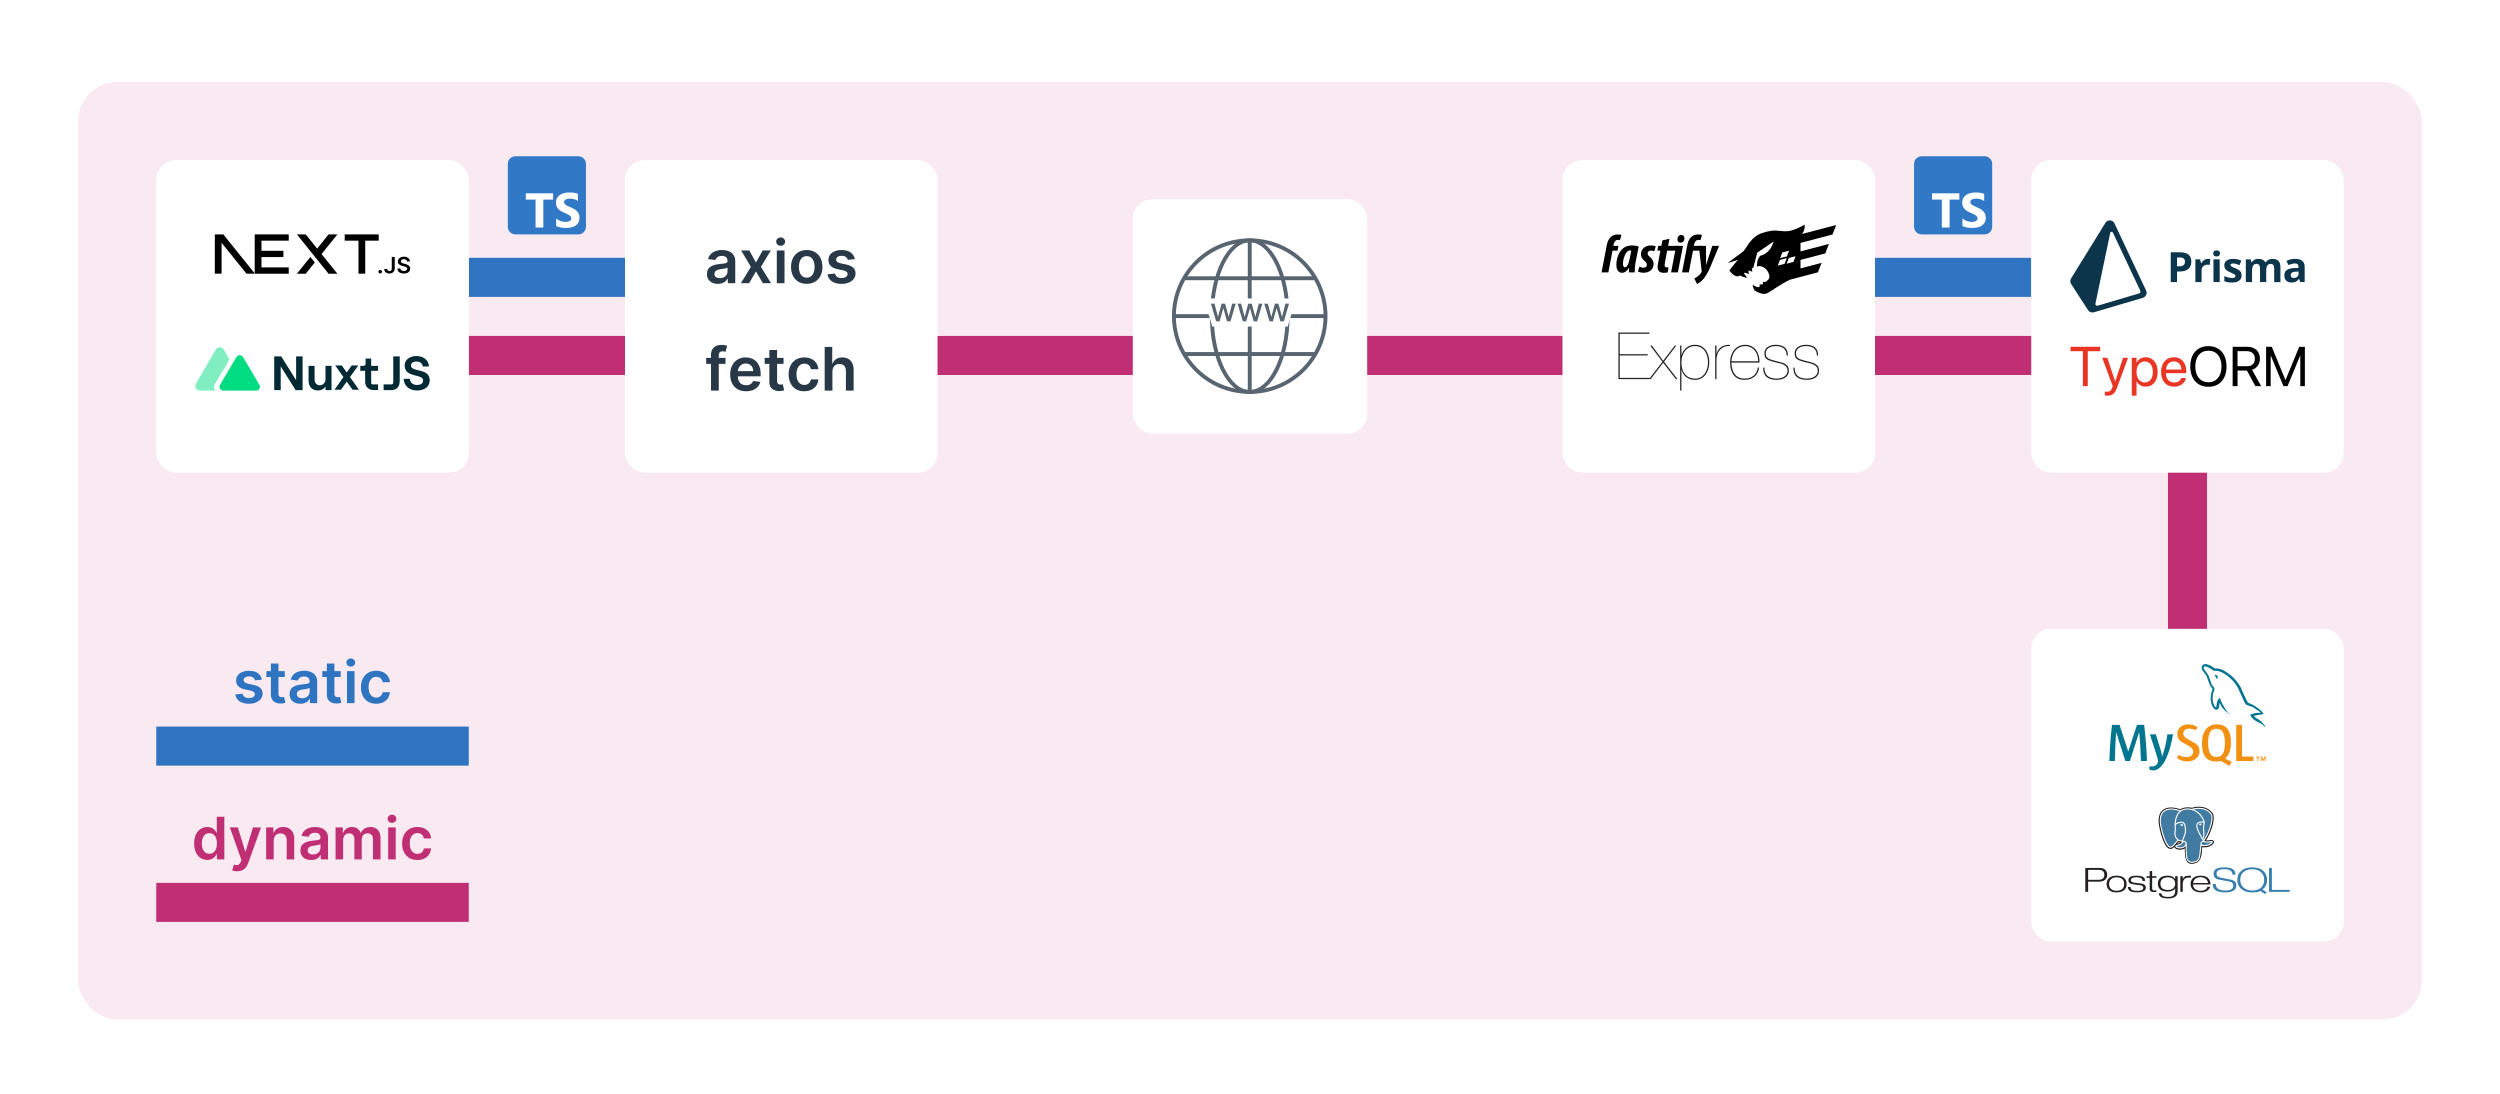 <?xml version="1.0" encoding="UTF-8"?><svg xmlns="http://www.w3.org/2000/svg" xmlns:xlink="http://www.w3.org/1999/xlink" viewBox="0 0 1920 840"><defs><style>.cls-1{filter:url(#drop-shadow-29);}.cls-1,.cls-2,.cls-3,.cls-4,.cls-5,.cls-6,.cls-7,.cls-8,.cls-9,.cls-10,.cls-11{fill:#fff;}.cls-12,.cls-4,.cls-13,.cls-14,.cls-15{fill-rule:evenodd;}.cls-12,.cls-16{fill:#00758f;}.cls-17,.cls-13{fill:#f29111;}.cls-3{filter:url(#drop-shadow-30);}.cls-18{fill:#417ba2;}.cls-19{fill:#222;}.cls-20{filter:url(#drop-shadow-54);}.cls-21{stroke:#231f20;stroke-width:2.6px;}.cls-21,.cls-22{fill:#231f20;}.cls-23{filter:url(#drop-shadow-18);}.cls-23,.cls-5,.cls-24,.cls-25,.cls-26,.cls-27,.cls-28{stroke-miterlimit:10;}.cls-23,.cls-24,.cls-29,.cls-25,.cls-30,.cls-26,.cls-27,.cls-31,.cls-28{fill:none;}.cls-23,.cls-24,.cls-25,.cls-26,.cls-27{stroke-width:30px;}.cls-23,.cls-24,.cls-27{stroke:#2f74c0;}.cls-32{fill:#c02f74;}.cls-5,.cls-28{stroke:#586470;stroke-width:3px;}.cls-24{filter:url(#drop-shadow-20);}.cls-33{fill:#3178c6;}.cls-34{fill:#e83524;}.cls-35{fill:#00dc82;}.cls-6{filter:url(#drop-shadow-32);}.cls-14{fill:#80eec0;}.cls-29,.cls-7,.cls-30,.cls-31,.cls-10{stroke:#fff;}.cls-29,.cls-30{stroke-linejoin:round;}.cls-29,.cls-30,.cls-31{stroke-width:.87px;}.cls-29,.cls-31{stroke-linecap:round;}.cls-7{stroke-width:.29px;}.cls-25{filter:url(#drop-shadow-21);}.cls-25,.cls-26{stroke:#c02f74;}.cls-36{fill:#367faf;}.cls-37{fill:#012a35;}.cls-8{filter:url(#drop-shadow-34);}.cls-26{filter:url(#drop-shadow-22);}.cls-27{filter:url(#drop-shadow-19);}.cls-9{filter:url(#drop-shadow-31);}.cls-38,.cls-15{fill:#0c344b;}.cls-31{stroke-linejoin:bevel;}.cls-39{fill:#2f74c0;}.cls-10{stroke-width:.14px;}.cls-40{fill:#586470;}.cls-11{filter:url(#drop-shadow-33);}.cls-41{fill:#283847;}.cls-42{fill:#f9eaf1;filter:url(#drop-shadow-2);}</style><filter id="drop-shadow-2" filterUnits="userSpaceOnUse"><feOffset dx="0" dy="3"/><feGaussianBlur result="blur" stdDeviation="6"/><feFlood flood-color="#0d0e59" flood-opacity=".2"/><feComposite in2="blur" operator="in"/><feComposite in="SourceGraphic"/></filter><filter id="drop-shadow-18" filterUnits="userSpaceOnUse"><feOffset dx="0" dy="3"/><feGaussianBlur result="blur-2" stdDeviation="6"/><feFlood flood-color="#080a35" flood-opacity=".1"/><feComposite in2="blur-2" operator="in"/><feComposite in="SourceGraphic"/></filter><filter id="drop-shadow-19" filterUnits="userSpaceOnUse"><feOffset dx="0" dy="3"/><feGaussianBlur result="blur-3" stdDeviation="6"/><feFlood flood-color="#080a35" flood-opacity=".1"/><feComposite in2="blur-3" operator="in"/><feComposite in="SourceGraphic"/></filter><filter id="drop-shadow-20" filterUnits="userSpaceOnUse"><feOffset dx="0" dy="3"/><feGaussianBlur result="blur-4" stdDeviation="6"/><feFlood flood-color="#080a35" flood-opacity=".1"/><feComposite in2="blur-4" operator="in"/><feComposite in="SourceGraphic"/></filter><filter id="drop-shadow-21" filterUnits="userSpaceOnUse"><feOffset dx="0" dy="3"/><feGaussianBlur result="blur-5" stdDeviation="6"/><feFlood flood-color="#080a35" flood-opacity=".1"/><feComposite in2="blur-5" operator="in"/><feComposite in="SourceGraphic"/></filter><filter id="drop-shadow-22" filterUnits="userSpaceOnUse"><feOffset dx="0" dy="3"/><feGaussianBlur result="blur-6" stdDeviation="6"/><feFlood flood-color="#080a35" flood-opacity=".1"/><feComposite in2="blur-6" operator="in"/><feComposite in="SourceGraphic"/></filter><filter id="drop-shadow-29" filterUnits="userSpaceOnUse"><feOffset dx="0" dy="3"/><feGaussianBlur result="blur-7" stdDeviation="6"/><feFlood flood-color="#0d0e59" flood-opacity=".2"/><feComposite in2="blur-7" operator="in"/><feComposite in="SourceGraphic"/></filter><filter id="drop-shadow-30" filterUnits="userSpaceOnUse"><feOffset dx="0" dy="3"/><feGaussianBlur result="blur-8" stdDeviation="6"/><feFlood flood-color="#0d0e59" flood-opacity=".2"/><feComposite in2="blur-8" operator="in"/><feComposite in="SourceGraphic"/></filter><filter id="drop-shadow-31" filterUnits="userSpaceOnUse"><feOffset dx="0" dy="3"/><feGaussianBlur result="blur-9" stdDeviation="6"/><feFlood flood-color="#0d0e59" flood-opacity=".2"/><feComposite in2="blur-9" operator="in"/><feComposite in="SourceGraphic"/></filter><filter id="drop-shadow-32" filterUnits="userSpaceOnUse"><feOffset dx="0" dy="3"/><feGaussianBlur result="blur-10" stdDeviation="6"/><feFlood flood-color="#0d0e59" flood-opacity=".2"/><feComposite in2="blur-10" operator="in"/><feComposite in="SourceGraphic"/></filter><filter id="drop-shadow-33" filterUnits="userSpaceOnUse"><feOffset dx="0" dy="3"/><feGaussianBlur result="blur-11" stdDeviation="6"/><feFlood flood-color="#0d0e59" flood-opacity=".2"/><feComposite in2="blur-11" operator="in"/><feComposite in="SourceGraphic"/></filter><filter id="drop-shadow-34" filterUnits="userSpaceOnUse"><feOffset dx="0" dy="3"/><feGaussianBlur result="blur-12" stdDeviation="6"/><feFlood flood-color="#0d0e59" flood-opacity=".2"/><feComposite in2="blur-12" operator="in"/><feComposite in="SourceGraphic"/></filter><filter id="drop-shadow-54" filterUnits="userSpaceOnUse"><feOffset dx="0" dy="3"/><feGaussianBlur result="blur-13" stdDeviation="6"/><feFlood flood-color="#0d0e59" flood-opacity=".2"/><feComposite in2="blur-13" operator="in"/><feComposite in="SourceGraphic"/></filter></defs><g id="back"><rect class="cls-42" x="60" y="60" width="1800" height="720" rx="30" ry="30"/></g><g id="lines"><line class="cls-23" x1="360" y1="210" x2="480" y2="210"/><line class="cls-27" x1="1440" y1="210" x2="1560" y2="210"/><line class="cls-24" x1="120" y1="570" x2="360" y2="570"/><line class="cls-25" x1="120" y1="690" x2="360" y2="690"/><g><path class="cls-39" d="M201.14,521.94l-5.27,.58c-.15-.53-.41-1.03-.77-1.5s-.86-.85-1.48-1.13c-.62-.29-1.37-.43-2.27-.43-1.2,0-2.21,.26-3.03,.78-.82,.52-1.22,1.2-1.21,2.03-.01,.71,.25,1.29,.79,1.74,.54,.45,1.43,.82,2.68,1.1l4.19,.89c2.32,.5,4.05,1.29,5.19,2.38,1.13,1.09,1.71,2.51,1.72,4.27-.01,1.54-.46,2.91-1.35,4.08-.89,1.18-2.12,2.1-3.7,2.76-1.58,.66-3.39,.99-5.43,.99-3,0-5.42-.63-7.25-1.89-1.83-1.26-2.92-3.02-3.28-5.28l5.64-.54c.26,1.11,.8,1.94,1.63,2.51,.83,.57,1.91,.85,3.24,.85s2.48-.28,3.32-.85c.84-.56,1.25-1.26,1.25-2.09,0-.7-.27-1.28-.81-1.74-.54-.46-1.37-.81-2.5-1.05l-4.19-.88c-2.35-.49-4.1-1.32-5.23-2.48-1.13-1.17-1.69-2.65-1.68-4.43-.01-1.51,.4-2.83,1.24-3.94s2-1.98,3.5-2.59c1.5-.61,3.23-.92,5.19-.92,2.88,0,5.14,.61,6.8,1.84,1.66,1.23,2.68,2.88,3.08,4.97Z"/><path class="cls-39" d="M218.7,515.45v4.47h-14.11v-4.47h14.11Zm-10.63-5.88h5.79v23.04c0,.78,.12,1.37,.36,1.78s.56,.69,.95,.84,.83,.22,1.31,.22c.36,0,.7-.03,1-.08,.3-.05,.54-.1,.7-.14l.97,4.52c-.31,.11-.75,.22-1.32,.35-.57,.13-1.27,.2-2.08,.22-1.45,.04-2.75-.18-3.92-.66-1.16-.49-2.08-1.24-2.76-2.26-.68-1.02-1.01-2.3-1-3.83v-24Z"/><path class="cls-39" d="M230.6,540.5c-1.56,0-2.95-.28-4.19-.84-1.24-.56-2.22-1.39-2.94-2.48-.72-1.1-1.08-2.45-1.08-4.06,0-1.38,.26-2.53,.77-3.44s1.21-1.63,2.09-2.17c.88-.54,1.88-.96,3-1.24,1.11-.28,2.27-.49,3.46-.62,1.44-.15,2.6-.28,3.5-.41,.9-.12,1.55-.31,1.96-.58,.41-.26,.62-.67,.62-1.22v-.1c0-1.2-.36-2.14-1.07-2.8-.71-.66-1.74-.99-3.08-.99-1.42,0-2.54,.31-3.36,.93s-1.38,1.35-1.67,2.19l-5.4-.77c.43-1.49,1.13-2.74,2.11-3.75s2.18-1.76,3.6-2.27c1.42-.51,2.98-.76,4.7-.76,1.18,0,2.36,.14,3.53,.42,1.17,.28,2.24,.73,3.21,1.37,.97,.63,1.75,1.49,2.34,2.58,.59,1.09,.89,2.45,.89,4.08v16.43h-5.56v-3.37h-.19c-.35,.68-.84,1.32-1.48,1.91-.63,.59-1.43,1.07-2.38,1.42-.95,.36-2.07,.54-3.35,.54Zm1.5-4.25c1.16,0,2.17-.23,3.02-.7,.85-.46,1.51-1.08,1.97-1.85,.46-.77,.7-1.6,.7-2.51v-2.89c-.18,.15-.49,.29-.92,.42-.43,.13-.91,.24-1.45,.34s-1.06,.18-1.58,.26-.97,.14-1.36,.19c-.86,.12-1.64,.31-2.32,.58-.68,.27-1.22,.64-1.61,1.11-.39,.47-.59,1.08-.59,1.83,0,1.07,.39,1.87,1.17,2.41,.78,.54,1.77,.82,2.97,.82Z"/><path class="cls-39" d="M261.65,515.45v4.47h-14.11v-4.47h14.11Zm-10.63-5.88h5.79v23.04c0,.78,.12,1.37,.36,1.78s.56,.69,.95,.84,.83,.22,1.31,.22c.36,0,.7-.03,1-.08,.3-.05,.54-.1,.7-.14l.97,4.52c-.31,.11-.75,.22-1.32,.35-.57,.13-1.27,.2-2.08,.22-1.45,.04-2.75-.18-3.92-.66-1.16-.49-2.08-1.24-2.76-2.26-.68-1.02-1.01-2.3-1-3.83v-24Z"/><path class="cls-39" d="M269.4,511.97c-.93,0-1.72-.31-2.37-.92-.66-.61-.98-1.35-.98-2.21s.33-1.62,.99-2.23c.66-.61,1.45-.92,2.37-.92s1.7,.31,2.36,.92c.66,.61,.98,1.36,.98,2.23s-.33,1.6-.98,2.21c-.66,.61-1.44,.92-2.36,.92Zm-2.91,28.03v-24.55h5.79v24.55h-5.79Z"/><path class="cls-39" d="M288.93,540.48c-2.45,0-4.55-.54-6.3-1.61-1.75-1.08-3.1-2.56-4.04-4.47-.94-1.9-1.41-4.09-1.41-6.58s.48-4.7,1.44-6.61c.96-1.91,2.31-3.4,4.07-4.47,1.75-1.07,3.83-1.61,6.22-1.61,1.99,0,3.76,.37,5.3,1.09s2.77,1.76,3.68,3.08c.92,1.33,1.44,2.87,1.57,4.64h-5.53c-.22-1.18-.75-2.17-1.59-2.96-.84-.79-1.95-1.19-3.35-1.19-1.18,0-2.22,.32-3.12,.95s-1.59,1.54-2.09,2.72-.74,2.6-.74,4.25,.25,3.11,.74,4.31c.49,1.2,1.18,2.12,2.07,2.76,.89,.64,1.94,.97,3.14,.97,.85,0,1.62-.16,2.29-.49,.68-.33,1.24-.8,1.7-1.42,.46-.62,.77-1.37,.94-2.25h5.53c-.14,1.74-.65,3.27-1.53,4.61s-2.09,2.38-3.61,3.13-3.31,1.13-5.37,1.13Z"/></g><g><path class="cls-32" d="M159.22,660.43c-1.93,0-3.65-.5-5.18-1.49s-2.73-2.43-3.61-4.31-1.33-4.18-1.33-6.87,.45-5.03,1.35-6.91c.9-1.88,2.12-3.3,3.65-4.27,1.53-.96,3.24-1.45,5.13-1.45,1.44,0,2.62,.24,3.55,.73,.93,.48,1.66,1.07,2.21,1.74,.54,.68,.96,1.31,1.26,1.91h.24v-12.24h5.8v32.73h-5.69v-3.87h-.35c-.3,.6-.73,1.23-1.29,1.89-.56,.67-1.31,1.23-2.24,1.7s-2.09,.7-3.5,.7Zm1.61-4.75c1.23,0,2.27-.33,3.13-1s1.52-1.59,1.97-2.79c.45-1.19,.67-2.58,.67-4.17s-.22-2.97-.66-4.14c-.44-1.17-1.09-2.08-1.95-2.73-.86-.65-1.91-.97-3.16-.97s-2.36,.34-3.23,1.01c-.86,.67-1.51,1.6-1.95,2.78-.44,1.18-.66,2.54-.66,4.06s.22,2.9,.66,4.1c.44,1.2,1.1,2.14,1.97,2.83,.87,.69,1.94,1.03,3.2,1.03Z"/><path class="cls-32" d="M182.07,669.16c-.79,0-1.52-.06-2.18-.18-.67-.12-1.2-.27-1.59-.44l1.34-4.49c1.26,.36,2.31,.42,3.17,.18,.86-.24,1.56-1.04,2.12-2.39l.5-1.33-8.9-25.06h6.14l5.66,18.54h.26l5.67-18.54,6.18,.03-9.86,27.49c-.46,1.28-1.07,2.38-1.82,3.31-.76,.93-1.68,1.64-2.77,2.13-1.09,.5-2.39,.74-3.91,.74Z"/><path class="cls-32" d="M210.21,645.62v14.38h-5.79v-24.55h5.53v4.17h.29c.56-1.37,1.47-2.47,2.71-3.28s2.78-1.21,4.61-1.21c1.69,0,3.17,.36,4.43,1.09,1.26,.72,2.24,1.77,2.94,3.15,.7,1.37,1.04,3.04,1.03,5v15.63h-5.79v-14.73c0-1.64-.42-2.92-1.27-3.85-.85-.93-2.02-1.39-3.51-1.39-1.01,0-1.91,.22-2.69,.66-.78,.44-1.4,1.08-1.84,1.91-.44,.83-.66,1.84-.66,3.02Z"/><path class="cls-32" d="M238.93,660.5c-1.56,0-2.95-.28-4.19-.84-1.24-.56-2.22-1.39-2.94-2.48-.72-1.1-1.08-2.45-1.08-4.06,0-1.38,.26-2.53,.77-3.44s1.21-1.63,2.09-2.17c.88-.54,1.88-.96,3-1.24,1.11-.28,2.27-.49,3.46-.62,1.44-.15,2.6-.28,3.5-.41,.9-.12,1.55-.31,1.96-.58,.41-.26,.62-.67,.62-1.22v-.1c0-1.2-.36-2.14-1.07-2.8-.71-.66-1.74-.99-3.08-.99-1.42,0-2.54,.31-3.36,.93s-1.38,1.35-1.67,2.19l-5.4-.77c.43-1.49,1.13-2.74,2.11-3.75s2.18-1.76,3.6-2.27c1.42-.51,2.98-.76,4.7-.76,1.18,0,2.36,.14,3.53,.42,1.17,.28,2.24,.73,3.21,1.37,.97,.63,1.75,1.49,2.34,2.58,.59,1.09,.89,2.45,.89,4.08v16.43h-5.56v-3.37h-.19c-.35,.68-.84,1.32-1.48,1.91-.63,.59-1.43,1.07-2.38,1.42-.95,.36-2.07,.54-3.35,.54Zm1.5-4.25c1.16,0,2.17-.23,3.02-.7,.85-.46,1.51-1.08,1.97-1.85,.46-.77,.7-1.6,.7-2.51v-2.89c-.18,.15-.49,.29-.92,.42-.43,.13-.91,.24-1.45,.34s-1.06,.18-1.58,.26-.97,.14-1.36,.19c-.86,.12-1.64,.31-2.32,.58-.68,.27-1.22,.64-1.61,1.11-.39,.47-.59,1.08-.59,1.83,0,1.07,.39,1.87,1.17,2.41,.78,.54,1.77,.82,2.97,.82Z"/><path class="cls-32" d="M257.72,660v-24.55h5.53v4.17h.29c.51-1.41,1.36-2.51,2.54-3.3,1.18-.79,2.59-1.19,4.23-1.19s3.07,.4,4.21,1.21c1.15,.8,1.95,1.9,2.42,3.28h.26c.54-1.36,1.46-2.45,2.76-3.27s2.83-1.22,4.61-1.22c2.26,0,4.1,.71,5.53,2.14,1.43,1.43,2.14,3.51,2.14,6.25v16.48h-5.8v-15.58c0-1.52-.4-2.64-1.21-3.35-.81-.71-1.8-1.06-2.97-1.06-1.4,0-2.48,.43-3.27,1.3s-1.17,2-1.17,3.38v15.31h-5.67v-15.82c0-1.27-.38-2.28-1.14-3.04s-1.76-1.13-2.98-1.13c-.83,0-1.59,.21-2.27,.63-.68,.42-1.23,1.01-1.63,1.77s-.61,1.65-.61,2.66v14.93h-5.79Z"/><path class="cls-32" d="M301.03,631.97c-.93,0-1.72-.31-2.37-.92-.66-.61-.98-1.35-.98-2.21s.33-1.62,.99-2.23c.66-.61,1.45-.92,2.37-.92s1.7,.31,2.36,.92c.66,.61,.98,1.36,.98,2.23s-.33,1.6-.98,2.21c-.66,.61-1.44,.92-2.36,.92Zm-2.91,28.03v-24.55h5.79v24.55h-5.79Z"/><path class="cls-32" d="M320.56,660.48c-2.45,0-4.55-.54-6.3-1.61-1.75-1.08-3.1-2.56-4.04-4.47-.94-1.9-1.41-4.09-1.41-6.58s.48-4.7,1.44-6.61c.96-1.91,2.31-3.4,4.07-4.47,1.75-1.07,3.83-1.61,6.22-1.61,1.99,0,3.76,.37,5.3,1.09s2.77,1.76,3.68,3.08c.92,1.33,1.44,2.87,1.57,4.64h-5.53c-.22-1.18-.75-2.17-1.59-2.96-.84-.79-1.95-1.19-3.35-1.19-1.18,0-2.22,.32-3.12,.95s-1.59,1.54-2.09,2.72-.74,2.6-.74,4.25,.25,3.11,.74,4.31c.49,1.2,1.18,2.12,2.07,2.76,.89,.64,1.94,.97,3.14,.97,.85,0,1.62-.16,2.29-.49,.68-.33,1.24-.8,1.7-1.42,.46-.62,.77-1.37,.94-2.25h5.53c-.14,1.74-.65,3.27-1.53,4.61s-2.09,2.38-3.61,3.13-3.31,1.13-5.37,1.13Z"/></g><polyline class="cls-26" points="360 270 1680 270 1680 480"/></g><g id="papers"><rect class="cls-1" x="120" y="120" width="240" height="240" rx="15" ry="15"/><rect class="cls-3" x="480" y="120" width="240" height="240" rx="15" ry="15"/><rect class="cls-9" x="1560" y="120" width="240" height="240" rx="15" ry="15"/><rect class="cls-6" x="1200" y="120" width="240" height="240" rx="15" ry="15"/><rect class="cls-11" x="1560" y="480" width="240" height="240" rx="15" ry="15"/><rect class="cls-8" x="870" y="150" width="180" height="180" rx="15" ry="15"/></g><g id="objects"><g class="cls-20"><circle class="cls-5" cx="959.79" cy="239.79" r="58.21"/><ellipse class="cls-28" cx="959.79" cy="239.79" rx="29.1" ry="58.21"/><line class="cls-5" x1="959.79" y1="298" x2="959.79" y2="181.58"/><line class="cls-5" x1="909.38" y1="210.69" x2="1010.2" y2="210.69"/><line class="cls-5" x1="1010.2" y1="268.89" x2="909.38" y2="268.89"/><line class="cls-5" x1="901.58" y1="239.79" x2="1018" y2="239.79"/></g><g><path class="cls-38" d="M1699.95,216.65h4.77v-17.5h-4.77v17.5Zm-.2-22.03c0-1.55,.87-2.33,2.6-2.33s2.6,.78,2.6,2.33c0,.74-.22,1.32-.65,1.73-.43,.41-1.08,.62-1.95,.62-1.73,0-2.6-.78-2.6-2.35Z"/><path class="cls-15" d="M1680.63,206.55c1.54-1.3,2.31-3.19,2.31-5.65s-.72-4.15-2.17-5.35c-1.45-1.19-3.56-1.79-6.33-1.79h-7.31v22.89h4.85v-8.14h2.08c2.84,0,5.03-.65,6.57-1.96Zm-7.05-2.02h-1.6v-6.79h2.21c1.33,0,2.3,.27,2.92,.81,.62,.54,.93,1.38,.93,2.52s-.37,1.98-1.11,2.57-1.86,.88-3.35,.88h0Z"/><path class="cls-38" d="M1697.42,198.96c-.43-.09-.97-.14-1.61-.14-1.09,0-2.09,.3-3.01,.9-.92,.6-1.68,1.41-2.2,2.37h-.23l-.7-2.94h-3.62v17.5h4.77v-8.91c0-1.41,.43-2.51,1.28-3.29,.85-.78,2.04-1.17,3.56-1.17,.55,0,1.02,.05,1.41,.16l.36-4.48Zm22.25,16.59c1.25-.94,1.87-2.31,1.87-4.1,0-.87-.15-1.61-.45-2.24-.3-.63-.77-1.18-1.41-1.66-.64-.48-1.64-1-3.01-1.55-1.53-.62-2.53-1.08-2.98-1.39s-.68-.68-.68-1.11c0-.76,.7-1.14,2.11-1.14,.79,0,1.57,.12,2.33,.36,.76,.24,1.58,.55,2.46,.92l1.44-3.44c-1.99-.92-4.04-1.38-6.15-1.38-2.21,0-3.92,.43-5.13,1.28-1.21,.85-1.81,2.05-1.81,3.61,0,.91,.14,1.67,.43,2.29,.29,.62,.75,1.17,1.38,1.65,.63,.48,1.62,1,2.97,1.57,.94,.4,1.69,.74,2.25,1.04,.56,.3,.96,.56,1.19,.8,.23,.23,.34,.54,.34,.92,0,1-.87,1.5-2.6,1.5-.85,0-1.82-.14-2.93-.42-1.11-.28-2.11-.63-3-1.05v3.95c.81,.34,1.66,.6,2.52,.76,.9,.17,1.98,.26,3.26,.26,2.48,0,4.35-.47,5.6-1.41h0Zm20.79,1.1h-4.77v-10.22c0-1.26-.21-2.21-.63-2.84-.42-.63-1.09-.95-2-.95-1.22,0-2.11,.45-2.66,1.35-.55,.9-.83,2.37-.83,4.43v8.23h-4.77v-17.5h3.65l.64,2.24h.27c.47-.8,1.15-1.43,2.03-1.89,.89-.45,1.9-.68,3.05-.68,2.62,0,4.39,.86,5.32,2.57h.42c.47-.81,1.16-1.45,2.07-1.89,.91-.45,1.94-.67,3.09-.67,1.98,0,3.48,.51,4.5,1.53,1.02,1.02,1.53,2.65,1.53,4.89v11.41h-4.79v-10.22c0-1.26-.21-2.21-.63-2.84-.42-.63-1.09-.95-2-.95-1.17,0-2.04,.42-2.62,1.25-.58,.84-.87,2.16-.87,3.98v8.78Z"/><path class="cls-15" d="M1765.74,214.27l.92,2.38h3.33v-11.66c0-2.09-.63-3.64-1.88-4.66-1.25-1.02-3.05-1.53-5.4-1.53s-4.69,.53-6.7,1.58l1.58,3.22c1.89-.85,3.53-1.27,4.93-1.27,1.82,0,2.72,.89,2.72,2.66v.77l-3.04,.09c-2.62,.09-4.58,.58-5.88,1.46-1.3,.88-1.95,2.25-1.95,4.11s.48,3.14,1.45,4.1c.97,.96,2.29,1.44,3.97,1.44,1.37,0,2.48-.2,3.33-.59,.85-.39,1.68-1.09,2.48-2.11h.13Zm-2.33-5.67l1.85-.06v1.44c0,1.05-.33,1.9-.99,2.54-.66,.64-1.55,.96-2.65,.96-1.54,0-2.32-.67-2.32-2.02,0-.94,.34-1.64,1.02-2.1,.68-.46,1.71-.71,3.1-.75Zm-120.65,16.77l-31.77,9.4c-.97,.29-1.9-.55-1.7-1.53l11.35-54.36c.21-1.02,1.62-1.18,2.06-.24l21.02,44.63c.4,.84-.06,1.83-.96,2.1h0Zm5.45-2.22l-24.33-51.67h0c-.62-1.3-1.89-2.15-3.33-2.22-1.48-.09-2.81,.63-3.56,1.84l-26.39,42.74c-.82,1.32-.8,2.99,.05,4.29l12.9,19.98c.77,1.19,2.1,1.88,3.49,1.88,.39,0,.79-.06,1.18-.17l37.45-11.08c1.14-.33,2.08-1.15,2.58-2.23,.49-1.07,.48-2.31-.02-3.38h0Z"/></g><g><path class="cls-16" d="M1648.85,584.44h-4.63c-.16-7.84-.61-15.2-1.35-22.11h-.04l-7.05,22.11h-3.53l-7.01-22.11h-.04c-.52,6.63-.85,14-.98,22.11h-4.22c.27-9.86,.96-19.11,2.05-27.74h5.74l6.68,20.38h.04l6.72-20.38h5.49c1.2,10.11,1.91,19.36,2.13,27.74"/><path class="cls-16" d="M1668.93,563.98c-1.89,10.26-4.37,17.71-7.46,22.36-2.41,3.58-5.04,5.37-7.91,5.37-.76,0-1.71-.23-2.83-.69v-2.47c.55,.08,1.19,.12,1.93,.12,1.34,0,2.42-.37,3.24-1.11,.98-.9,1.47-1.92,1.47-3.04,0-.77-.38-2.34-1.15-4.72l-5.08-15.82h4.55l3.65,11.83c.82,2.69,1.16,4.56,1.02,5.63,1.99-5.34,3.39-11.16,4.18-17.46h4.39"/><path class="cls-17" d="M1689.22,576.75c0,2.35-.86,4.28-2.58,5.79-1.72,1.5-4.03,2.26-6.92,2.26-2.71,0-5.33-.87-7.87-2.59l1.19-2.38c2.19,1.1,4.16,1.64,5.94,1.64,1.67,0,2.97-.37,3.91-1.11,.94-.74,1.51-1.77,1.51-3.08,0-1.65-1.15-3.05-3.25-4.24-1.94-1.07-5.82-3.3-5.82-3.3-2.1-1.54-3.15-3.19-3.15-5.9,0-2.25,.79-4.06,2.35-5.44,1.57-1.38,3.6-2.08,6.09-2.08s4.9,.69,7.01,2.06l-1.07,2.38c-1.8-.77-3.57-1.15-5.32-1.15-1.42,0-2.51,.34-3.28,1.03-.77,.68-1.24,1.56-1.24,2.63,0,1.64,1.17,3.07,3.33,4.27,1.96,1.07,5.94,3.34,5.94,3.34,2.16,1.53,3.24,3.17,3.24,5.86"/><path class="cls-13" d="M1697.49,578.89c-1.12-1.81-1.68-4.71-1.68-8.71,0-6.98,2.12-10.48,6.35-10.48,2.21,0,3.84,.84,4.88,2.51,1.12,1.81,1.68,4.69,1.68,8.63,0,7.04-2.12,10.56-6.35,10.56-2.21,0-3.84-.83-4.88-2.51m16.47,6.22l-5.08-2.51c.45-.37,.88-.77,1.27-1.24,2.16-2.54,3.24-6.31,3.24-11.3,0-9.18-3.59-13.77-10.78-13.77-3.52,0-6.27,1.16-8.24,3.49-2.16,2.55-3.24,6.3-3.24,11.26s.96,8.45,2.87,10.72c1.74,2.05,4.38,3.08,7.91,3.08,1.32,0,2.52-.16,3.62-.49l6.62,3.86,1.81-3.12"/><path class="cls-17" d="M1730.57,584.44h-13.15v-27.74h4.43v24.33h8.73v3.41"/><path class="cls-17" d="M1733.72,584.44h.73v-2.82h.96v-.58h-2.69v.58h1v2.82h0Zm5.58,0h.69v-3.4h-1.04l-.85,2.32-.92-2.32h-1v3.4h.65v-2.59h.04l.96,2.59h.5l.96-2.59v2.59"/><path class="cls-12" d="M1736.12,547.41c-2.68-.07-4.75,.2-6.48,.94-.5,.2-1.3,.2-1.37,.84,.27,.27,.3,.7,.54,1.07,.4,.67,1.1,1.57,1.74,2.04,.7,.54,1.4,1.07,2.14,1.54,1.3,.81,2.77,1.27,4.04,2.08,.74,.47,1.47,1.07,2.21,1.58,.37,.27,.6,.7,1.07,.87v-.1c-.24-.3-.3-.74-.53-1.07-.33-.33-.67-.64-1-.97-.97-1.31-2.17-2.45-3.48-3.38-1.07-.74-3.41-1.74-3.84-2.98,0,0-.03-.04-.07-.07,.74-.07,1.61-.34,2.31-.54,1.13-.3,2.17-.23,3.34-.53,.54-.14,1.07-.3,1.61-.47v-.3c-.6-.6-1.04-1.41-1.67-1.98-1.7-1.47-3.58-2.91-5.52-4.12-1.04-.67-2.37-1.1-3.48-1.68-.4-.2-1.07-.3-1.3-.64-.6-.74-.94-1.71-1.37-2.58-.97-1.84-1.91-3.88-2.74-5.83-.6-1.31-.97-2.61-1.7-3.82-3.44-5.7-7.19-9.15-12.94-12.53-1.24-.7-2.71-1.01-4.28-1.37-.84-.04-1.67-.1-2.51-.13-.54-.24-1.07-.87-1.54-1.17-1.91-1.21-6.82-3.82-8.22-.37-.9,2.18,1.34,4.32,2.11,5.43,.57,.77,1.3,1.64,1.7,2.51,.23,.57,.3,1.17,.54,1.78,.53,1.47,1.03,3.12,1.74,4.49,.37,.7,.77,1.44,1.23,2.08,.27,.37,.74,.54,.84,1.14-.47,.67-.5,1.67-.77,2.51-1.2,3.79-.74,8.48,.97,11.26,.53,.84,1.81,2.68,3.51,1.98,1.5-.6,1.17-2.51,1.6-4.19,.1-.41,.03-.67,.23-.94v.07c.47,.94,.94,1.84,1.37,2.78,1.04,1.64,2.84,3.35,4.35,4.49,.8,.61,1.44,1.64,2.44,2.01v-.1h-.07c-.2-.3-.5-.44-.77-.67-.6-.6-1.27-1.34-1.74-2.01-1.4-1.88-2.64-3.96-3.74-6.1-.54-1.04-1-2.18-1.44-3.22-.2-.4-.2-1.01-.53-1.21-.5,.74-1.24,1.37-1.6,2.28-.64,1.44-.7,3.22-.94,5.06-.13,.04-.07,0-.13,.07-1.07-.27-1.44-1.37-1.84-2.31-1-2.38-1.17-6.2-.3-8.95,.23-.7,1.24-2.91,.84-3.58-.2-.64-.87-1-1.24-1.51-.43-.64-.9-1.44-1.2-2.14-.8-1.88-1.21-3.95-2.07-5.83-.4-.87-1.1-1.78-1.67-2.58-.64-.91-1.34-1.54-1.84-2.61-.17-.37-.4-.97-.13-1.37,.07-.27,.2-.37,.47-.44,.43-.37,1.67,.1,2.1,.3,1.24,.5,2.27,.97,3.31,1.68,.47,.34,.97,.97,1.57,1.14h.7c1.07,.23,2.27,.07,3.28,.37,1.77,.57,3.37,1.41,4.81,2.31,4.38,2.78,7.99,6.74,10.43,11.46,.4,.77,.57,1.47,.94,2.28,.7,1.65,1.57,3.32,2.27,4.93,.7,1.58,1.37,3.18,2.38,4.49,.5,.7,2.51,1.07,3.41,1.44,.67,.3,1.7,.57,2.31,.94,1.14,.7,2.27,1.51,3.34,2.28,.53,.4,2.21,1.24,2.31,1.91"/><path class="cls-12" d="M1702.03,518.28c-.57,0-.97,.07-1.37,.17v.07h.06c.27,.53,.74,.91,1.07,1.37,.27,.54,.5,1.07,.77,1.61,.03-.03,.06-.07,.06-.07,.47-.33,.7-.87,.7-1.67-.2-.24-.23-.47-.4-.7-.2-.33-.63-.5-.9-.77"/></g><g><path class="cls-22" d="M1611.31,675.7h-7.62v-7.66h8.03c2.94,0,4.41,1.31,4.41,3.89s-1.61,3.77-4.82,3.77m5.48-7.75c-1.04-.93-2.5-1.4-4.38-1.4l-10.91,.06v18.33h2.2l-.02-7.8h8.12c2.04,0,3.64-.47,4.81-1.4,1.17-.93,1.75-2.23,1.75-3.89s-.52-2.96-1.57-3.89h0Zm14.22,13.14c-.21,.6-.57,1.14-1.04,1.56-.99,.96-2.49,1.44-4.52,1.44-1.82,0-3.21-.47-4.2-1.4s-1.47-2.18-1.47-3.75c0-.82,.13-1.54,.38-2.17,.24-.61,.62-1.16,1.11-1.6,1.01-.92,2.4-1.38,4.17-1.38,3.94,0,5.89,1.72,5.89,5.15,0,.82-.11,1.53-.34,2.15m.4-6.76c-1.34-1.22-3.32-1.83-5.95-1.83-2.48,0-4.4,.62-5.75,1.87-1.22,1.13-1.83,2.65-1.83,4.57s.63,3.44,1.89,4.61c.7,.63,1.51,1.09,2.43,1.37s2.01,.44,3.26,.44c2.63,0,4.6-.6,5.98-1.81,1.22-1.1,1.83-2.63,1.83-4.59s-.62-3.51-1.85-4.61h-.01Zm16.64,7.28c0,2.48-2.21,3.7-6.63,3.7-1.35,0-2.49-.09-3.41-.26-.93-.17-1.68-.46-2.25-.85-.44-.3-.81-.7-1.06-1.17-.26-.47-.43-1.09-.51-1.83l2.04-.02c0,.97,.36,1.69,1.08,2.15,.77,.55,2.14,.83,4.11,.83,3.09,0,4.63-.77,4.63-2.32,0-.9-.52-1.53-1.55-1.87-.21-.07-1.46-.24-3.75-.52s-3.72-.54-4.28-.76c-1.22-.49-1.83-1.36-1.83-2.62-.05-1.16,.59-2.24,1.63-2.76,.54-.25,1.21-.44,2.02-.58s1.74-.21,2.81-.21c4.26,0,6.38,1.34,6.38,4.01h-1.96c0-1.88-1.5-2.82-4.49-2.82-1.52,0-2.66,.19-3.4,.58s-1.12,.96-1.12,1.75c0,.74,.5,1.27,1.51,1.6,.59,.17,1.95,.37,4.07,.59,1.9,.17,3.21,.41,3.92,.73,1.35,.53,2.04,1.42,2.04,2.68v-.03Zm8.08,3.36l-.84,.12-.52,.04c-1.34,0-2.31-.19-2.9-.58s-.88-1.07-.88-2.04v-8.36h-2.44v-1.23h2.42l.02-3.95h1.88v3.95h3.27v1.25l-3.27-.02v8.14c0,.61,.15,1.02,.48,1.26s.9,.35,1.72,.35c.12,.01,.25,0,.39-.01s.36-.07,.65-.15l.02,1.26h-.02Zm12.97-2.79c-.52,.42-1.11,.75-1.75,.96-.66,.22-1.41,.34-2.26,.34-3.92,0-5.88-1.61-5.88-4.86,0-1.51,.5-2.69,1.5-3.54,1-.85,2.42-1.28,4.24-1.28s3.23,.43,4.18,1.29,1.43,2.01,1.43,3.45c0,1.57-.49,2.77-1.46,3.64m3.33-9.28h-1.88l-.02,2.07c-.83-.84-1.42-1.37-1.77-1.59-1.05-.58-2.41-.87-4.07-.87-2.44,0-4.31,.56-5.59,1.67-1.22,1.02-1.83,2.51-1.83,4.45,0,.96,.15,1.81,.46,2.57s.76,1.39,1.35,1.92c1.29,1.08,3.11,1.61,5.46,1.61,2.83,0,4.82-.77,6.01-2.33v2.14c0,1.36-.43,2.42-1.29,3.17s-2.27,1.12-4.24,1.12c-1.85,0-3.17-.26-3.94-.76-.59-.39-1-1.07-1.22-2.04h-1.92c.21,1.35,.78,2.33,1.71,2.93,1.08,.69,2.9,1.04,5.46,1.04,4.9,0,7.35-1.82,7.35-5.46v-11.65h-.03Zm10.14,1.23c-.52-.09-1.05-.13-1.57-.14-3.08,0-4.62,1.69-4.62,5.07v5.88h-1.85l-.02-12.03,1.88,.02v2.15h.1c.32-.85,.81-1.49,1.5-1.92,.75-.44,1.86-.63,3.34-.63h1.26v1.61h0Zm1.75,4.04c.24-1.37,.77-2.43,1.59-3.18,.54-.43,1.15-.76,1.83-.98s1.45-.33,2.3-.33c1.67,0,3.03,.46,4.08,1.37,1.06,.92,1.6,1.95,1.6,3.11h-11.39m11.58-3.71c-.69-.68-1.52-1.18-2.44-1.46-.97-.32-2.11-.47-3.41-.47-2.43,0-4.31,.56-5.65,1.69-1.34,1.13-2.01,2.67-2.01,4.61s.64,3.5,1.93,4.63c1.39,1.26,3.35,1.89,5.89,1.89,1.01,0,1.95-.12,2.8-.34s1.61-.55,2.25-.97c1.13-.81,1.84-1.81,2.15-3h-2.04c-.7,2.04-2.43,3.09-5.2,3.09-1.96,0-3.46-.5-4.52-1.51-.9-.88-1.36-1.98-1.36-3.35h13.37c0-2.04-.58-3.64-1.79-4.82h.04Z"/><path class="cls-36" d="M1717.5,680.02c0,3.57-2.88,5.36-8.64,5.36-3.45,0-5.97-.61-7.56-1.85-1.31-1.01-1.95-2.55-1.95-4.63h2.33c0,3.33,2.39,5,7.19,5,2.3,0,3.96-.34,4.98-1.02,.87-.6,1.31-1.55,1.31-2.83s-.59-2.16-1.77-2.68c-.67-.29-2.31-.62-4.9-1.04-3.27-.5-5.39-1-6.36-1.49-1.4-.73-2.11-1.98-2.11-3.74,0-1.64,.58-2.86,1.79-3.66,1.28-.88,3.49-1.32,6.62-1.32,5.65,0,8.47,1.88,8.47,5.63h-2.35c0-2.81-2.1-4.21-6.28-4.21-2.1,0-3.64,.28-4.61,.85-.92,.6-1.38,1.49-1.38,2.66s.59,2.08,1.77,2.58c.63,.29,2.48,.69,5.55,1.2,2.89,.43,4.84,.94,5.84,1.52,1.38,.71,2.07,1.94,2.07,3.68h-.02Zm18.84,1.82c-.87,.7-1.87,1.23-2.94,1.56-1.09,.35-2.31,.52-3.67,.52-2.77,0-4.99-.73-6.69-2.23s-2.55-3.47-2.55-5.95,.84-4.59,2.53-6.03,3.94-2.16,6.71-2.16,5.05,.75,6.66,2.26c.85,.73,1.48,1.61,1.89,2.58s.61,2.1,.61,3.36c0,2.57-.86,4.6-2.56,6.09m1.23,1.22c1.21-.85,2.1-1.9,2.68-3.1s.87-2.63,.87-4.2c0-2.85-.95-5.13-2.84-6.86-1.01-.94-2.23-1.65-3.65-2.1-1.42-.46-3.06-.69-4.9-.69-3.57,0-6.37,.87-8.41,2.6s-3.05,4.08-3.05,7.04,1.03,5.21,3.06,6.98c2.04,1.77,4.86,2.66,8.42,2.66,1.39,0,2.6-.09,3.64-.28s1.92-.48,2.64-.87l3.43,2.37,1.43-1.31-3.32-2.25h0Zm20.91,1.88h-15.85v-18.35l2.18-.04v16.86h13.69l-.02,1.53h0Z"/><path class="cls-21" d="M1689.91,651.81c.29-2.39,.2-2.74,1.98-2.36l.44,.04c1.37,.06,3.16-.22,4.22-.71,2.27-1.05,3.61-2.81,1.38-2.35-5.1,1.05-5.45-.67-5.45-.67,5.38-7.99,7.63-18.13,5.69-20.61-5.3-6.77-14.47-3.57-14.62-3.48h-.05c-1.01-.2-2.14-.33-3.4-.35-2.31-.04-4.06,.6-5.4,1.61,0,0-16.36-6.74-15.62,8.48,.16,3.24,4.64,24.5,9.98,18.08,1.95-2.35,3.84-4.33,3.84-4.33,.94,.62,2.04,.94,3.24,.83l.09-.08c-.03,.3-.02,.61,.04,.91-1.38,1.54-.97,1.81-3.72,2.37-2.78,.57-1.15,1.6-.08,1.86,1.29,.32,4.29,.78,6.31-2.05l-.08,.32c.54,.43,.5,3.1,.58,5.01,.08,1.91,.2,3.69,.59,4.74,.39,1.05,.85,3.76,4.47,2.98,3.02-.65,5.33-1.58,5.54-10.25"/><path class="cls-18" d="M1697.93,646.44c-5.1,1.05-5.45-.67-5.45-.67,5.38-7.99,7.63-18.13,5.69-20.61-5.3-6.77-14.47-3.57-14.62-3.48h-.05c-1.01-.2-2.14-.33-3.4-.35-2.31-.04-4.06,.6-5.4,1.61,0,0-16.36-6.74-15.62,8.48,.16,3.24,4.64,24.5,9.98,18.08,1.95-2.35,3.84-4.33,3.84-4.33,.94,.62,2.06,.94,3.23,.83l.09-.08c-.03,.29-.01,.58,.04,.91-1.38,1.54-.97,1.81-3.72,2.37-2.78,.57-1.15,1.6-.08,1.86,1.29,.32,4.29,.78,6.31-2.05l-.08,.32c.54,.43,.92,2.81,.85,4.96s-.11,3.63,.32,4.79c.43,1.16,.85,3.76,4.47,2.98,3.02-.65,4.59-2.33,4.81-5.13,.15-1.99,.5-1.7,.53-3.47l.28-.84c.32-2.7,.05-3.57,1.91-3.16l.44,.04c1.37,.06,3.16-.22,4.22-.71,2.27-1.05,3.61-2.81,1.38-2.35h.04Z"/><g><g><path class="cls-29" d="M1679.03,647.98c-.14,5.02,.04,10.07,.53,11.3,.49,1.23,1.54,3.62,5.16,2.84,3.02-.65,4.12-1.9,4.6-4.67l1.12-8.85m-15.72-25.79s-16.37-6.69-15.62,8.53c.15,3.24,4.64,24.5,9.98,18.08,1.95-2.33,3.72-4.19,3.72-4.19m10.75-23.64c-.58,.18,9.11-3.54,14.61,3.5,1.94,2.48-.29,12.62-5.69,20.61"/><path class="cls-31" d="M1692.45,645.7s.35,1.73,5.45,.67c2.23-.46,.88,1.29-1.38,2.35-1.86,.86-6.03,1.08-6.1-.11-.18-3.08,2.19-2.14,2.02-2.91-.15-.69-1.21-1.38-1.91-3.07-.61-1.48-8.39-12.86,2.16-11.17,.39-.08-2.75-10.04-12.63-10.2s-9.55,12.14-9.55,12.14"/></g><g><path class="cls-30" d="M1676.26,646.75c-1.38,1.54-.97,1.81-3.72,2.37-2.78,.57-1.15,1.6-.08,1.86,1.29,.32,4.29,.78,6.31-2.05,.62-.86,0-2.24-.85-2.59-.41-.17-.96-.38-1.66,.4h0Z"/><path class="cls-29" d="M1676.17,646.72c-.14-.9,.3-1.98,.76-3.24,.7-1.89,2.33-3.78,1.03-9.77-.96-4.46-7.44-.93-7.44-.32s.29,3.07-.11,5.94c-.53,3.74,2.38,6.91,5.73,6.58"/></g></g><g><path class="cls-7" d="M1674.63,633.3c-.03,.21,.38,.76,.91,.83s.99-.36,1.01-.56-.38-.43-.91-.51-.99,.03-1.01,.24h0Z"/><path class="cls-10" d="M1690.79,632.88c.03,.21-.38,.76-.91,.83s-.99-.36-1.01-.56,.38-.43,.91-.51,.99,.03,1.01,.24h0Z"/></g><path class="cls-29" d="M1692.69,631.45c.09,1.62-.35,2.73-.4,4.45-.08,2.51,1.2,5.38-.73,8.26"/></g><g><path d="M1407.39,180.06l2.61-6.76-.11-.42-25.84,6.81c2.75-3.98,1.81-7.18,1.81-7.18,0,0-8.25,5.27-14.49,5.13-6.24-.14-8.25-1.8-17.82,1.25-9.57,3.05-12.27,12.41-15.04,14.42-2.77,2.01-11.48,8.56-11.48,8.56l.02,.12,7.85-2.5s-2.15,2.03-6.72,8.19c0,0-.08-.07-.21-.2v.04s3.68,5.62,7.29,4.58c.36-.11,.77-.28,1.22-.51,1.45,.81,3.35,1.6,5.44,1.82,0,0-1.42-1.65-2.6-3.52,.32-.21,.65-.42,.98-.64l-.15,.11,2.99,1.1-.33-2.81s.02-.01,.03-.02l2.94,1.08-.36-2.55c.37-.19,.74-.38,1.11-.55l3.06-11.58,12.65-8.63-1.01,2.53c-2.57,6.31-7.38,7.8-7.38,7.8l-2.01,.76c-1.49,1.77-2.12,2.2-2.64,8.14,1.21-.3,2.36-.38,3.4-.09,5.41,1.46,7.28,7.97,5.82,9.78-.36,.45-1.23,1.22-2.33,2.13h-2.2l-.03,1.78c-.08,.06-.15,.12-.22,.18h-2.23l-.03,1.74c-.2,.15-.39,.3-.58,.44-2.1,.04-4.76-1.79-4.76-1.79,0,1.67,1.39,4.23,1.39,4.23,0,0,.09-.04,.25-.12-.14,.1-.21,.15-.21,.15,0,0,5.62,3.74,9.15,2.36,3.14-1.23,11.28-7.65,18.31-10.69l21.26-5.6,2.8-7.26-16.2,4.27v-6.52l19.01-5.01,2.8-7.26-21.81,5.75v-6.53l24.61-6.49Zm-38.59,13.83l5.04-1.33,.07,.25-1.57,4.08-5.23,1.38,1.69-4.38Zm1.74,8.73l-5.23,1.38,1.69-4.38,5.04-1.33,.07,.25-1.57,4.08Zm6.81-1.46l-5.23,1.38,1.69-4.38,5.04-1.33,.07,.25-1.57,4.08Z"/><g><path d="M1233.92,188.84l.16-.83c.46-2.41,1.38-4.5,3.08-6.08,1.25-1.17,3.08-1.87,5.16-1.87,1.33,0,2.33,.21,2.96,.42l-1.17,4c-.5-.17-.96-.25-1.62-.25-1.87,0-2.96,1.96-3.29,3.75l-.17,.87h3.96l-.71,3.67h-3.87l-3.21,16.7h-5.21l3.21-16.7"/><path d="M1250.95,209.2c.04-1.08,.12-2.21,.16-3.41h-.12c-1.62,2.71-3.58,3.75-5.21,3.75-2.96,0-4.41-2.54-4.41-6.12,0-6.16,3.08-14.91,11.83-14.91,2.04,0,4.08,.33,5.33,.83l-2.25,11.32c-.5,2.37-.88,6.33-.83,8.54h-4.5Zm1.87-16.7c-.42-.08-.79-.12-1.08-.12-3.41,0-5.25,6.79-5.29,9.79,0,1.79,.25,3.08,1.54,3.08,1.42,0,2.75-2.33,3.5-6.04l1.33-6.71Z"/><path d="M1259.16,204.75c.83,.46,1.83,.87,3.29,.83,1.5-.04,2.33-1,2.33-2.29,0-1.12-.54-1.92-1.96-3.04-1.75-1.42-2.58-3.21-2.58-4.96,0-3.75,2.91-6.79,7.54-6.79,1.79,0,3.08,.33,3.83,.75l-1.12,3.79c-.58-.33-1.54-.62-2.41-.62-1.67,0-2.71,.87-2.71,2.25,0,1.04,.58,1.67,1.54,2.46,2.29,1.75,3.04,3.75,3.04,5.33,0,4.5-3.13,7-7.79,7-1.87,0-3.54-.54-4.25-1.04l1.25-3.67Z"/><path d="M1282.15,183.34l-1.04,5.5h8l-.67,3.67h-8.04l-1.79,9.45c-.12,.71-.17,1.33-.17,1.71,0,1.25,.62,1.71,1.58,1.71,.38,0,.92,0,1.42-.08l-.62,3.91c-.96,.25-2.12,.33-3.13,.33-3.12,0-4.67-1.75-4.67-4.5,0-.92,.17-2.04,.38-3.04l1.79-9.5h-2.37l.71-3.67h2.37l.83-4.21,5.41-1.29Z"/><path d="M1283.4,209.2l3.91-20.37h5.21l-3.91,20.37h-5.21Zm4.87-25.57c0-1.5,1.08-3.21,2.91-3.21,1.71,0,2.5,1.29,2.46,2.71-.04,2.08-1.46,3.25-3,3.25-1.67,0-2.41-1.21-2.37-2.75Z"/><path d="M1295.75,188.84l.16-.83c.46-2.41,1.38-4.5,3.08-6.08,1.25-1.17,3.08-1.87,5.16-1.87,1.33,0,2.33,.21,2.96,.42l-1.17,4c-.5-.17-.96-.25-1.62-.25-1.87,0-2.96,1.96-3.29,3.75l-.17,.87h6.04l-.71,3.67h-5.96l-3.21,16.7h-5.21l3.21-16.7"/><path d="M1310.16,188.84l.12,9.79c.04,1.92,.08,3.33,.04,4.83h.08c.42-1.67,.83-3.04,1.54-5.21l3.08-9.41h5.25l-6.66,16.03c-2,4.67-4.29,8.58-6.79,10.87-1.21,1.12-2.62,2-3.5,2.37l-2.08-4.25c.92-.46,1.87-1,2.71-1.67,1.17-.96,2.29-2.12,2.79-3.25,.08-.29,.16-.5,.12-.92l-2.17-19.2h5.46Z"/></g></g><path class="cls-19" d="M1243.95,290.17v-17.15h21.41v-1h-21.41v-15.65h22.77v-1h-23.77v35.81h23.97v-1h-22.97Zm42.27-24.77l-8.88,11.68-8.68-11.68h-1.3l9.38,12.44-10.28,13.34h1.2l9.68-12.59,9.73,12.59h1.25l-10.33-13.34,9.43-12.44h-1.2Zm5.11,34.6v-16.05h.1c.6,2.34,1.79,4.22,3.56,5.64,1.77,1.42,4.03,2.13,6.77,2.13,1.77,0,3.34-.36,4.71-1.08,1.37-.72,2.52-1.7,3.44-2.93,.92-1.24,1.62-2.67,2.11-4.31,.48-1.64,.73-3.36,.73-5.16,0-1.94-.25-3.73-.75-5.37-.5-1.64-1.23-3.06-2.18-4.26-.95-1.2-2.11-2.14-3.46-2.81-1.35-.67-2.88-1-4.59-1-1.3,0-2.52,.19-3.64,.58-1.12,.38-2.11,.93-2.98,1.63-.87,.71-1.64,1.54-2.26,2.48-.64,.95-1.12,2-1.45,3.13h-.1v-7.22h-1v34.6h1Zm10.43-9.23c-3.14,0-5.67-1.08-7.57-3.23-1.91-2.16-2.86-5.26-2.86-9.3,0-1.67,.23-3.26,.7-4.76,.47-1.5,1.14-2.83,2.03-3.96,.89-1.14,1.98-2.04,3.28-2.71,1.3-.67,2.78-1,4.41-1s3.13,.33,4.39,1c1.25,.67,2.29,1.58,3.11,2.73,.82,1.15,1.44,2.47,1.86,3.96,.42,1.49,.63,3.07,.63,4.74,0,1.5-.19,3-.58,4.49-.38,1.49-.98,2.83-1.78,4.01-.8,1.19-1.83,2.16-3.08,2.91-1.25,.75-2.77,1.13-4.54,1.13h0Zm16.5,.4v-14.59c0-1.4,.2-2.78,.6-4.11,.4-1.34,1.02-2.52,1.86-3.54,.84-1.02,1.9-1.82,3.18-2.41,1.29-.59,2.82-.83,4.59-.73v-1c-1.54-.03-2.88,.13-4.04,.5-1.15,.37-2.15,.87-2.98,1.5-.84,.64-1.5,1.38-2.01,2.23-.5,.85-.87,1.77-1.1,2.73h-.1v-6.37h-1v25.78h1Zm11.48-12.69h21.56c.07-1.77-.11-3.48-.53-5.11-.42-1.64-1.09-3.09-2.01-4.36-.92-1.27-2.11-2.29-3.56-3.06s-3.18-1.15-5.19-1.15c-1.44,0-2.84,.3-4.21,.9-1.37,.6-2.57,1.48-3.61,2.63s-1.87,2.57-2.51,4.24c-.64,1.67-.95,3.58-.95,5.72,0,1.91,.22,3.69,.65,5.34,.43,1.65,1.1,3.09,2.01,4.31,.9,1.22,2.06,2.16,3.49,2.83,1.42,.67,3.13,.99,5.14,.95,2.94,0,5.42-.83,7.42-2.48,2.01-1.66,3.19-3.99,3.56-7h-1c-.43,2.84-1.55,4.97-3.33,6.39-1.79,1.42-4.04,2.13-6.75,2.13-1.84,0-3.39-.32-4.66-.95-1.27-.64-2.31-1.5-3.11-2.61-.8-1.1-1.4-2.4-1.78-3.89-.38-1.49-.59-3.1-.63-4.84h0Zm20.56-1h-20.56c.1-1.81,.43-3.43,1-4.86,.57-1.44,1.31-2.67,2.23-3.69,.92-1.02,1.99-1.8,3.21-2.33,1.22-.53,2.53-.8,3.94-.8,1.67,0,3.14,.31,4.41,.93,1.27,.62,2.33,1.46,3.18,2.53,.85,1.07,1.5,2.32,1.93,3.74,.43,1.42,.65,2.92,.65,4.49h0Zm21.81-4.46h1c0-2.88-.84-4.96-2.51-6.27-1.67-1.3-3.95-1.96-6.82-1.96-1.6,0-2.96,.2-4.06,.6-1.1,.4-2.01,.92-2.71,1.55-.7,.64-1.2,1.34-1.5,2.11-.3,.77-.45,1.5-.45,2.21,0,1.4,.25,2.52,.75,3.36,.5,.84,1.29,1.49,2.36,1.96,.74,.33,1.57,.64,2.51,.9,.94,.27,2.02,.55,3.26,.85,1.1,.27,2.19,.54,3.26,.8,1.07,.27,2.01,.63,2.83,1.08,.82,.45,1.49,1.03,2.01,1.73,.52,.7,.78,1.62,.78,2.76s-.26,2.04-.78,2.81c-.51,.77-1.19,1.41-1.98,1.88-.8,.48-1.7,.84-2.68,1.05-.99,.22-1.95,.33-2.88,.33-3.04,0-5.37-.68-7-2.03-1.62-1.35-2.43-3.49-2.43-6.39h-1c0,3.24,.88,5.62,2.63,7.12,1.76,1.5,4.35,2.26,7.8,2.26,1.1,0,2.21-.13,3.33-.38,1.12-.25,2.12-.66,3.01-1.23,.88-.56,1.62-1.32,2.16-2.21,.55-.9,.83-2.01,.83-3.31s-.24-2.24-.73-3.01c-.48-.77-1.12-1.4-1.91-1.91-.79-.5-1.67-.89-2.66-1.18-.99-.29-1.99-.56-2.98-.83-1.23-.32-2.46-.64-3.69-.95-1.05-.27-2.03-.59-2.93-.95-.87-.37-1.56-.89-2.08-1.58-.52-.69-.78-1.66-.78-2.93,0-.23,.07-.65,.2-1.25,.13-.6,.45-1.21,.95-1.83,.5-.62,1.27-1.17,2.31-1.65,1.04-.48,2.46-.73,4.26-.73,1.24,0,2.37,.13,3.38,.4,1.02,.27,1.9,.69,2.63,1.28,.74,.59,1.3,1.33,1.71,2.23,.4,.9,.6,2.01,.6,3.31h0Zm23.22,0h1c0-2.88-.84-4.96-2.51-6.27s-3.94-1.96-6.82-1.96c-1.6,0-2.96,.2-4.06,.6-1.1,.4-2.01,.92-2.71,1.55-.7,.64-1.2,1.34-1.5,2.11-.3,.77-.45,1.5-.45,2.21,0,1.4,.25,2.52,.75,3.36,.5,.84,1.29,1.49,2.36,1.96,.74,.33,1.57,.64,2.51,.9,.94,.27,2.02,.55,3.26,.85,1.1,.27,2.19,.54,3.26,.8,1.07,.27,2.01,.63,2.83,1.08,.82,.45,1.49,1.03,2.01,1.73,.52,.7,.78,1.62,.78,2.76s-.26,2.04-.78,2.81c-.51,.76-1.19,1.41-1.98,1.88-.8,.48-1.7,.84-2.68,1.05-.99,.22-1.95,.33-2.88,.33-3.04,0-5.37-.68-7-2.03-1.62-1.35-2.43-3.49-2.43-6.39h-1c0,3.24,.88,5.62,2.63,7.12,1.76,1.5,4.35,2.26,7.8,2.26,1.1,0,2.21-.13,3.33-.38,1.12-.25,2.12-.66,3.01-1.23,.88-.56,1.62-1.32,2.16-2.21,.55-.9,.83-2.01,.83-3.31s-.24-2.24-.73-3.01c-.48-.77-1.12-1.4-1.91-1.91-.79-.5-1.67-.89-2.66-1.18-.99-.29-1.99-.56-2.98-.83-1.23-.32-2.46-.64-3.69-.95-1.05-.27-2.03-.59-2.93-.95-.87-.37-1.56-.89-2.08-1.58-.52-.69-.78-1.66-.78-2.93,0-.23,.07-.65,.2-1.25,.13-.6,.45-1.21,.95-1.83,.5-.62,1.27-1.17,2.31-1.65,1.04-.48,2.46-.73,4.26-.73,1.24,0,2.37,.13,3.38,.4,1.02,.27,1.9,.69,2.63,1.28s1.3,1.33,1.71,2.23c.4,.9,.6,2.01,.6,3.31h0Z"/><g><path class="cls-41" d="M551.37,218.01c-1.59,0-3.03-.29-4.3-.86s-2.28-1.42-3.01-2.55c-.74-1.12-1.11-2.51-1.11-4.16,0-1.42,.26-2.59,.79-3.52,.52-.93,1.24-1.67,2.15-2.23,.91-.56,1.93-.98,3.07-1.27,1.14-.29,2.32-.5,3.55-.63,1.47-.15,2.67-.29,3.59-.42,.92-.13,1.59-.32,2.01-.59s.63-.69,.63-1.25v-.1c0-1.23-.37-2.19-1.1-2.87s-1.79-1.02-3.16-1.02c-1.45,0-2.6,.32-3.45,.95-.85,.63-1.42,1.38-1.71,2.24l-5.54-.79c.44-1.53,1.16-2.81,2.16-3.84,1-1.03,2.23-1.81,3.69-2.33,1.45-.52,3.06-.78,4.82-.78,1.21,0,2.42,.14,3.62,.43s2.3,.75,3.29,1.4,1.79,1.53,2.4,2.65c.61,1.11,.91,2.51,.91,4.18v16.84h-5.7v-3.46h-.2c-.36,.7-.87,1.35-1.52,1.96-.65,.61-1.46,1.09-2.44,1.46-.98,.37-2.12,.55-3.43,.55Zm1.54-4.36c1.19,0,2.22-.24,3.1-.71,.87-.48,1.55-1.11,2.02-1.89s.71-1.64,.71-2.57v-2.96c-.19,.15-.5,.29-.94,.43-.44,.13-.94,.25-1.48,.34-.55,.1-1.09,.19-1.62,.26s-1,.14-1.39,.2c-.88,.12-1.68,.32-2.38,.59-.7,.27-1.25,.65-1.65,1.14-.4,.49-.61,1.11-.61,1.88,0,1.09,.4,1.92,1.2,2.47,.8,.56,1.81,.83,3.05,.83Z"/><path class="cls-41" d="M575.48,192.34l5.08,9.29,5.16-9.29h6.27l-7.58,12.58,7.72,12.58h-6.24l-5.32-9.06-5.27,9.06h-6.29l7.67-12.58-7.47-12.58h6.29Z"/><path class="cls-41" d="M599.56,188.77c-.95,0-1.76-.31-2.43-.94-.67-.63-1.01-1.38-1.01-2.27s.34-1.66,1.02-2.29,1.48-.94,2.42-.94,1.74,.31,2.42,.94c.67,.63,1.01,1.39,1.01,2.29s-.34,1.64-1.01,2.27c-.67,.63-1.48,.94-2.42,.94Zm-2.98,28.73v-25.16h5.93v25.16h-5.93Z"/><path class="cls-41" d="M619.57,217.99c-2.46,0-4.59-.54-6.39-1.62s-3.2-2.59-4.19-4.54c-.99-1.94-1.48-4.21-1.48-6.81s.49-4.88,1.48-6.83c.99-1.95,2.38-3.47,4.19-4.55s3.93-1.62,6.39-1.62,4.59,.54,6.39,1.62,3.2,2.6,4.19,4.55c.99,1.96,1.48,4.23,1.48,6.83s-.49,4.87-1.48,6.81c-.99,1.94-2.38,3.46-4.19,4.54s-3.93,1.62-6.39,1.62Zm.03-4.75c1.33,0,2.45-.37,3.34-1.11,.9-.74,1.56-1.73,2.01-2.97,.44-1.24,.66-2.63,.66-4.16s-.22-2.93-.66-4.19c-.44-1.25-1.11-2.25-2.01-2.99-.9-.74-2.01-1.11-3.34-1.11s-2.5,.37-3.4,1.11c-.9,.74-1.57,1.74-2.01,2.99-.44,1.25-.66,2.65-.66,4.19s.22,2.92,.66,4.16c.44,1.25,1.11,2.24,2.01,2.97s2.03,1.11,3.4,1.11Z"/><path class="cls-41" d="M656.53,198.99l-5.41,.59c-.15-.55-.42-1.06-.79-1.54-.38-.48-.88-.87-1.52-1.16s-1.41-.44-2.33-.44c-1.23,0-2.27,.27-3.1,.8-.84,.54-1.25,1.23-1.24,2.08-.01,.73,.26,1.33,.81,1.79,.55,.46,1.47,.83,2.74,1.13l4.29,.92c2.38,.51,4.15,1.33,5.32,2.44,1.16,1.11,1.75,2.57,1.76,4.37-.01,1.58-.47,2.98-1.38,4.19-.91,1.21-2.18,2.15-3.79,2.83-1.62,.68-3.47,1.02-5.57,1.02-3.08,0-5.56-.65-7.44-1.94-1.88-1.29-3-3.1-3.36-5.41l5.78-.56c.26,1.14,.82,1.99,1.67,2.57,.85,.58,1.96,.87,3.33,.87s2.54-.29,3.4-.87c.86-.58,1.29-1.29,1.29-2.15,0-.72-.28-1.32-.83-1.79-.55-.47-1.41-.83-2.56-1.08l-4.29-.9c-2.41-.5-4.2-1.35-5.36-2.55-1.16-1.2-1.73-2.71-1.72-4.55-.01-1.55,.41-2.9,1.27-4.04,.86-1.14,2.05-2.03,3.59-2.65,1.53-.63,3.31-.94,5.31-.94,2.95,0,5.27,.63,6.97,1.88,1.7,1.26,2.75,2.95,3.15,5.09Z"/></g><g><path class="cls-41" d="M557.21,274.84v4.59h-14.87v-4.59h14.87Zm-11.15,25.16v-27.54c0-1.69,.35-3.1,1.06-4.23,.7-1.12,1.65-1.97,2.84-2.52,1.19-.56,2.51-.83,3.96-.83,1.03,0,1.94,.08,2.74,.25,.8,.16,1.39,.31,1.77,.44l-1.18,4.59c-.25-.08-.57-.16-.95-.24s-.81-.12-1.28-.12c-1.1,0-1.88,.26-2.33,.79-.45,.53-.68,1.29-.68,2.27v27.14h-5.95Z"/><path class="cls-41" d="M573,300.49c-2.52,0-4.7-.53-6.53-1.58s-3.23-2.55-4.22-4.49-1.47-4.22-1.47-6.86,.49-4.86,1.48-6.82c.99-1.96,2.37-3.49,4.15-4.59,1.78-1.1,3.87-1.65,6.27-1.65,1.55,0,3.02,.25,4.4,.75s2.6,1.26,3.67,2.3c1.06,1.04,1.9,2.36,2.51,3.96,.61,1.6,.92,3.5,.92,5.71v1.82h-20.62v-4h14.94c-.01-1.14-.26-2.15-.74-3.04-.48-.89-1.15-1.59-2.01-2.1-.86-.51-1.85-.77-2.99-.77-1.21,0-2.28,.29-3.19,.88-.92,.58-1.63,1.35-2.14,2.29-.51,.95-.77,1.98-.78,3.1v3.49c0,1.46,.27,2.72,.8,3.76,.53,1.04,1.28,1.84,2.24,2.39,.96,.55,2.09,.83,3.37,.83,.86,0,1.64-.12,2.34-.37,.7-.25,1.31-.61,1.82-1.09s.9-1.08,1.16-1.79l5.54,.62c-.35,1.46-1.01,2.74-1.99,3.83-.98,1.09-2.23,1.93-3.74,2.52s-3.25,.89-5.21,.89Z"/><path class="cls-41" d="M601.76,274.84v4.59h-14.46v-4.59h14.46Zm-10.89-6.03h5.93v23.62c0,.8,.12,1.41,.37,1.83,.25,.42,.57,.71,.97,.86,.4,.15,.85,.23,1.34,.23,.37,0,.71-.03,1.02-.08,.31-.05,.55-.1,.71-.15l1,4.63c-.32,.11-.77,.23-1.35,.36-.58,.13-1.3,.21-2.14,.23-1.49,.04-2.82-.18-4.01-.68-1.19-.5-2.13-1.27-2.83-2.32-.69-1.05-1.03-2.36-1.02-3.93v-24.6Z"/><path class="cls-41" d="M617.7,300.49c-2.51,0-4.67-.55-6.46-1.65-1.8-1.1-3.18-2.63-4.14-4.58-.97-1.95-1.45-4.2-1.45-6.74s.49-4.81,1.47-6.77,2.37-3.49,4.17-4.59c1.8-1.1,3.92-1.65,6.38-1.65,2.04,0,3.85,.37,5.43,1.12,1.58,.75,2.84,1.8,3.78,3.16,.94,1.36,1.47,2.95,1.61,4.76h-5.67c-.23-1.21-.77-2.23-1.63-3.04-.86-.81-2-1.22-3.43-1.22-1.21,0-2.28,.32-3.19,.97-.92,.65-1.63,1.58-2.14,2.79-.51,1.21-.76,2.67-.76,4.36s.25,3.19,.75,4.41,1.21,2.17,2.12,2.83c.91,.66,1.98,.99,3.22,.99,.87,0,1.66-.17,2.35-.5,.69-.33,1.27-.82,1.74-1.45,.47-.63,.79-1.4,.97-2.31h5.67c-.14,1.78-.67,3.36-1.57,4.73-.91,1.37-2.14,2.44-3.7,3.21-1.56,.77-3.4,1.15-5.5,1.15Z"/><path class="cls-41" d="M639.29,285.26v14.74h-5.93v-33.55h5.8v12.66h.29c.59-1.42,1.5-2.54,2.74-3.37,1.24-.82,2.82-1.24,4.74-1.24,1.75,0,3.27,.37,4.57,1.1,1.3,.73,2.31,1.8,3.02,3.21,.71,1.41,1.07,3.13,1.07,5.16v16.02h-5.93v-15.1c0-1.69-.43-3.01-1.3-3.96-.87-.94-2.08-1.42-3.64-1.42-1.05,0-1.98,.23-2.81,.68-.82,.45-1.47,1.11-1.93,1.96s-.7,1.88-.7,3.1Z"/></g><g><g><path class="cls-40" d="M933.99,246.77l-3.99-13.54h2.72l2.65,9.95h.13l2.66-9.95h2.72l2.65,9.9h.13l2.64-9.9h2.72l-3.98,13.54h-2.69l-2.75-9.78h-.2l-2.75,9.78h-2.68Z"/><path class="cls-40" d="M954.47,246.77l-3.99-13.54h2.72l2.65,9.95h.13l2.66-9.95h2.72l2.64,9.9h.13l2.64-9.9h2.72l-3.98,13.54h-2.69l-2.75-9.78h-.2l-2.75,9.78h-2.68Z"/><path class="cls-40" d="M974.95,246.77l-3.99-13.54h2.72l2.65,9.95h.13l2.66-9.95h2.72l2.64,9.9h.13l2.64-9.9h2.72l-3.98,13.54h-2.69l-2.75-9.78h-.2l-2.75,9.78h-2.68Z"/></g><g><polygon class="cls-2" points="930.99 250.77 924.65 229.23 954.38 229.23 948.05 250.77 930.99 250.77"/><polygon class="cls-2" points="951.47 250.77 945.14 229.23 974.86 229.23 968.54 250.77 951.47 250.77"/><polygon class="cls-2" points="971.96 250.77 965.62 229.23 995.34 229.23 989.02 250.77 971.96 250.77"/></g><g><path class="cls-40" d="M933.99,246.77l-3.99-13.54h2.72l2.65,9.95h.13l2.66-9.95h2.72l2.65,9.9h.13l2.64-9.9h2.72l-3.98,13.54h-2.69l-2.75-9.78h-.2l-2.75,9.78h-2.68Z"/><path class="cls-40" d="M954.47,246.77l-3.99-13.54h2.72l2.65,9.95h.13l2.66-9.95h2.72l2.64,9.9h.13l2.64-9.9h2.72l-3.98,13.54h-2.69l-2.75-9.78h-.2l-2.75,9.78h-2.68Z"/><path class="cls-40" d="M974.95,246.77l-3.99-13.54h2.72l2.65,9.95h.13l2.66-9.95h2.72l2.64,9.9h.13l2.64-9.9h2.72l-3.98,13.54h-2.69l-2.75-9.78h-.2l-2.75,9.78h-2.68Z"/></g></g><g><path class="cls-34" d="M1599.66,269.72h-9.53v-3.39h22.82v3.39h-9.53v26.82h-3.77v-26.82h0Z"/><path class="cls-34" d="M1616.51,303.71v-2.97c.31,.06,.73,.13,1.17,.13,2.3,0,3.58-.59,4.46-3.06l.44-1.24-8.08-21.8h3.89l6.01,18.13h.08l6.03-18.13h3.83l-8.5,23.14c-1.55,4.17-3.45,5.97-7.39,5.97-.71,0-1.49-.08-1.95-.17Z"/><path class="cls-34" d="M1637.22,274.77h3.64v3.69h.08c1.36-2.53,3.79-4.1,6.91-4.1,5.57,0,9.25,4.44,9.25,11.31v.02c0,6.87-3.73,11.29-9.19,11.29-3.08,0-5.61-1.55-6.97-4.06h-.08v10.97h-3.64v-29.1h0Zm16.16,10.91v-.02c0-5-2.39-8.08-6.24-8.08s-6.3,3.2-6.3,8.08v.02c0,4.86,2.64,8.06,6.3,8.06,3.85,0,6.24-3.1,6.24-8.06Z"/><path class="cls-34" d="M1659.71,285.74v-.02c0-6.74,3.85-11.37,9.8-11.37s9.57,4.42,9.57,10.95v1.34h-15.68c.08,4.48,2.55,7.1,6.43,7.1,2.76,0,4.71-1.38,5.34-3.25l.06-.19h3.58l-.04,.21c-.71,3.6-4.27,6.45-9.02,6.45-6.26,0-10.03-4.38-10.03-11.22h0Zm3.75-1.95h11.91c-.36-4.23-2.7-6.22-5.88-6.22s-5.63,2.16-6.03,6.22Z"/><path d="M1682.13,281.45v-.04c0-9.57,5.38-15.58,13.94-15.58s13.9,6.01,13.9,15.58v.04c0,9.59-5.34,15.6-13.9,15.6s-13.94-6.01-13.94-15.6Zm23.99,0v-.04c0-7.41-3.89-12.1-10.05-12.1s-10.09,4.67-10.09,12.1v.04c0,7.43,3.89,12.12,10.09,12.12s10.05-4.75,10.05-12.12Z"/><path d="M1714.67,266.33h11.33c5.82,0,9.63,3.56,9.63,9v.04c0,4.19-2.3,7.43-6.07,8.63l6.99,12.54h-4.42l-6.47-11.96h-7.22v11.96h-3.77v-30.21h0Zm10.99,14.93c3.87,0,6.07-2.09,6.07-5.8v-.04c0-3.6-2.37-5.74-6.24-5.74h-7.06v11.57h7.22Z"/><path d="M1740.36,266.33h4.36l10.47,25.46h.13l10.47-25.46h4.36v30.21h-3.52v-23.35h-.13l-9.65,23.35h-3.18l-9.65-23.35h-.13v23.35h-3.52v-30.21h0Z"/></g><g><path class="cls-37" d="M210.61,273.73h5.39l11.42,18.26v-18.26h4.97v25.87h-5.35l-11.46-18.22v18.22h-4.97v-25.87Zm44.01,25.87h-4.63v-2.89c-1.06,2.03-3.2,3.18-5.92,3.18-4.3,0-7.09-3.03-7.09-7.39v-11.52h4.63v10.57c0,2.55,1.58,4.32,3.96,4.32,2.6,0,4.41-2,4.41-4.73v-10.16h4.63v18.63h0Zm16.13-.29l-4.45-6.21-4.45,6.21h-4.94l6.86-9.72-6.33-8.91h5.05l3.81,5.36,3.77-5.36h5.09l-6.37,8.91,6.86,9.72h-4.9Zm14.32-23.95v5.62h5.28v3.81h-5.28v9.25c0,.31,.13,.61,.35,.83,.22,.22,.53,.34,.84,.34h4.08v4.39h-3.05c-4.15,0-6.86-2.37-6.86-6.5v-8.31h-3.73v-3.81h2.34c1.09,0,1.73-.64,1.73-1.69v-3.92h4.3Zm16.96,18.39v-20.01h4.97v18.48c0,4.99-2.45,7.39-6.59,7.39h-5.79v-4.39h5.92c.4,0,.78-.15,1.06-.43,.28-.27,.44-.65,.44-1.04m7.95-2.83h4.79c.27,2.89,2.22,4.73,5.39,4.73,2.83,0,4.79-1.11,4.79-3.4,0-5.54-14.18-1.7-14.18-11.61,0-4.25,3.73-7.2,9.09-7.2s9.35,3.14,9.58,7.98h-4.76c-.22-2.25-2.03-3.77-4.82-3.77-2.6,0-4.22,1.18-4.22,2.99,0,5.73,14.36,1.44,14.36,11.53,0,4.8-4.03,7.72-9.84,7.72s-9.91-3.55-10.17-8.98"/><path class="cls-14" d="M171.91,268.55c-1.39-2.39-4.87-2.39-6.26,0l-15.16,26.07c-1.39,2.39,.35,5.38,3.13,5.38h11.84c-1.19-1.04-1.63-2.84-.73-4.38l11.48-19.68-4.3-7.39Z"/><path class="cls-35" d="M181.52,274.27c1.15-1.96,4.03-1.96,5.18,0l12.55,21.33c1.15,1.96-.29,4.4-2.59,4.4h-25.1c-2.3,0-3.74-2.45-2.59-4.4l12.55-21.33h0Z"/></g><g><path d="M264.72,180.01h26.13v4.82h-10.36v25.37h-5.18v-25.37h-10.58v-4.82Zm-42.97,0v4.82h-20.94v7.76h16.84v4.82h-16.84v7.97h20.94v4.82h-26.13v-25.37h0v-4.82h26.13Zm13.05,.01h-6.78l24.29,30.19h6.8l-12.15-15.09,12.13-15.08h-6.78s-8.74,10.87-8.74,10.87l-8.77-10.89Zm6.96,21.57l-3.4-4.22-10.36,12.87h6.8l6.96-8.65Z"/><path d="M195.8,210.21l-24.32-30.21h-6.48v30.19h5.18v-23.74l19.11,23.75h6.51Z"/><path d="M292.01,210.02c-.36,0-.72-.14-.97-.39-.27-.26-.4-.58-.4-.96,0-.37,.13-.68,.4-.94,.26-.26,.61-.4,.97-.39,.37,0,.68,.13,.95,.39,.27,.26,.41,.58,.41,.94,0,.24-.07,.48-.19,.68-.12,.2-.3,.37-.5,.49-.2,.12-.44,.19-.67,.18Zm8.85-12.72h2.3v8.85c0,.81-.18,1.51-.52,2.09-.35,.58-.83,1.03-1.45,1.35-.61,.31-1.33,.47-2.15,.47-.75,0-1.42-.14-2.02-.4-.6-.26-1.07-.66-1.42-1.18-.35-.52-.52-1.17-.52-1.94h2.3c0,.34,.08,.63,.23,.88,.15,.24,.36,.44,.61,.56,.26,.13,.57,.2,.91,.2,.37,0,.68-.08,.94-.23,.26-.15,.45-.38,.59-.68,.13-.3,.2-.67,.21-1.12v-8.85h0Zm11.75,3.46c-.06-.54-.3-.96-.73-1.25-.43-.3-.99-.45-1.68-.45-.48,0-.9,.07-1.24,.21-.34,.15-.61,.34-.79,.58-.18,.25-.27,.53-.28,.84,0,.26,.06,.49,.19,.68,.13,.2,.3,.37,.5,.49,.22,.14,.46,.25,.7,.34,.26,.09,.52,.17,.78,.23l1.2,.29c.48,.11,.94,.26,1.39,.45,.43,.18,.84,.42,1.2,.71,.35,.28,.64,.64,.84,1.04,.21,.41,.31,.88,.31,1.43,0,.74-.19,1.38-.57,1.94-.38,.56-.93,.99-1.66,1.31-.72,.31-1.59,.47-2.62,.47s-1.85-.15-2.58-.46c-.73-.3-1.3-.74-1.71-1.32-.41-.58-.63-1.29-.66-2.12h2.28c.03,.44,.17,.8,.41,1.09,.24,.29,.56,.51,.94,.65,.39,.14,.82,.21,1.31,.21s.94-.08,1.33-.22c.38-.15,.68-.36,.89-.63,.22-.27,.33-.58,.33-.94,0-.33-.1-.6-.29-.82-.19-.21-.46-.39-.8-.54-.39-.16-.79-.29-1.2-.39l-1.45-.37c-1.05-.27-1.88-.67-2.49-1.21-.61-.54-.91-1.26-.91-2.17,0-.74,.2-1.39,.61-1.95,.41-.56,.97-.99,1.67-1.3,.71-.31,1.51-.46,2.4-.46s1.7,.15,2.38,.46c.68,.31,1.22,.74,1.61,1.28,.39,.55,.59,1.17,.6,1.88h-2.23Z"/></g></g><g id="title"><g><path class="cls-33" d="M395.86,120h48.29c3.23,0,5.86,2.63,5.86,5.86v48.29c0,3.23-2.63,5.86-5.86,5.86h-48.29c-3.23,0-5.86-2.63-5.86-5.86v-48.29c0-3.23,2.63-5.86,5.86-5.86Z"/><path class="cls-4" d="M427.14,167.74v5.86c.94,.49,2.09,.86,3.37,1.09,1.31,.26,2.69,.37,4.11,.37s2.74-.14,4-.4,2.37-.71,3.34-1.34c.94-.63,1.71-1.43,2.26-2.43s.83-2.23,.83-3.69c0-1.06-.17-2-.49-2.8s-.77-1.51-1.37-2.14-1.31-1.17-2.14-1.69c-.83-.49-1.77-.97-2.83-1.4-.77-.31-1.46-.63-2.09-.91-.6-.29-1.14-.6-1.57-.91-.43-.31-.77-.63-1-1-.23-.34-.34-.74-.34-1.17,0-.4,.11-.77,.31-1.09,.2-.31,.51-.6,.89-.83s.86-.4,1.4-.54c.54-.11,1.17-.2,1.83-.2,.49,0,1,.03,1.54,.11s1.09,.2,1.63,.34,1.09,.34,1.6,.57,1,.51,1.43,.8v-5.49c-.89-.34-1.86-.6-2.91-.77s-2.26-.26-3.63-.26-2.71,.14-3.97,.46c-1.26,.29-2.34,.77-3.29,1.4-.94,.63-1.69,1.46-2.26,2.43-.54,.97-.83,2.17-.83,3.54,0,1.74,.51,3.23,1.51,4.49,1,1.23,2.54,2.29,4.6,3.14,.8,.34,1.57,.66,2.26,.97s1.29,.66,1.8,1,.91,.71,1.2,1.11,.43,.86,.43,1.37c0,.37-.09,.74-.29,1.06-.17,.31-.46,.6-.83,.86-.37,.23-.83,.43-1.4,.57-.54,.14-1.2,.2-1.94,.2-1.29,0-2.54-.23-3.77-.66-1.17-.46-2.34-1.14-3.4-2.03h0Zm-9.86-14.46h7.51v-4.8h-20.97v4.83h7.49v21.43h5.97v-21.46Z"/></g><g><path class="cls-33" d="M1475.86,120h48.29c3.23,0,5.86,2.63,5.86,5.86v48.29c0,3.23-2.63,5.86-5.86,5.86h-48.29c-3.23,0-5.86-2.63-5.86-5.86v-48.29c0-3.23,2.63-5.86,5.86-5.86Z"/><path class="cls-4" d="M1507.14,167.74v5.86c.94,.49,2.09,.86,3.37,1.09,1.31,.26,2.69,.37,4.11,.37s2.74-.14,4-.4,2.37-.71,3.34-1.34c.94-.63,1.71-1.43,2.26-2.43,.54-1,.83-2.23,.83-3.69,0-1.06-.17-2-.49-2.8s-.77-1.51-1.37-2.14-1.31-1.17-2.14-1.69c-.83-.49-1.77-.97-2.83-1.4-.77-.31-1.46-.63-2.09-.91-.6-.29-1.14-.6-1.57-.91-.43-.31-.77-.63-1-1-.23-.34-.34-.74-.34-1.17,0-.4,.11-.77,.31-1.09,.2-.31,.51-.6,.89-.83s.86-.4,1.4-.54c.54-.11,1.17-.2,1.83-.2,.49,0,1,.03,1.54,.11s1.09,.2,1.63,.34,1.09,.34,1.6,.57,1,.51,1.43,.8v-5.49c-.89-.34-1.86-.6-2.91-.77s-2.26-.26-3.63-.26-2.71,.14-3.97,.46c-1.26,.29-2.34,.77-3.29,1.4-.94,.63-1.69,1.46-2.26,2.43-.54,.97-.83,2.17-.83,3.54,0,1.74,.51,3.23,1.51,4.49,1,1.23,2.54,2.29,4.6,3.14,.8,.34,1.57,.66,2.26,.97s1.29,.66,1.8,1,.91,.71,1.2,1.11,.43,.86,.43,1.37c0,.37-.09,.74-.29,1.06-.17,.31-.46,.6-.83,.86-.37,.23-.83,.43-1.4,.57-.54,.14-1.2,.2-1.94,.2-1.29,0-2.54-.23-3.77-.66-1.17-.46-2.34-1.14-3.4-2.03h0Zm-9.86-14.46h7.51v-4.8h-20.97v4.83h7.49v21.43h5.97v-21.46Z"/></g></g></svg>